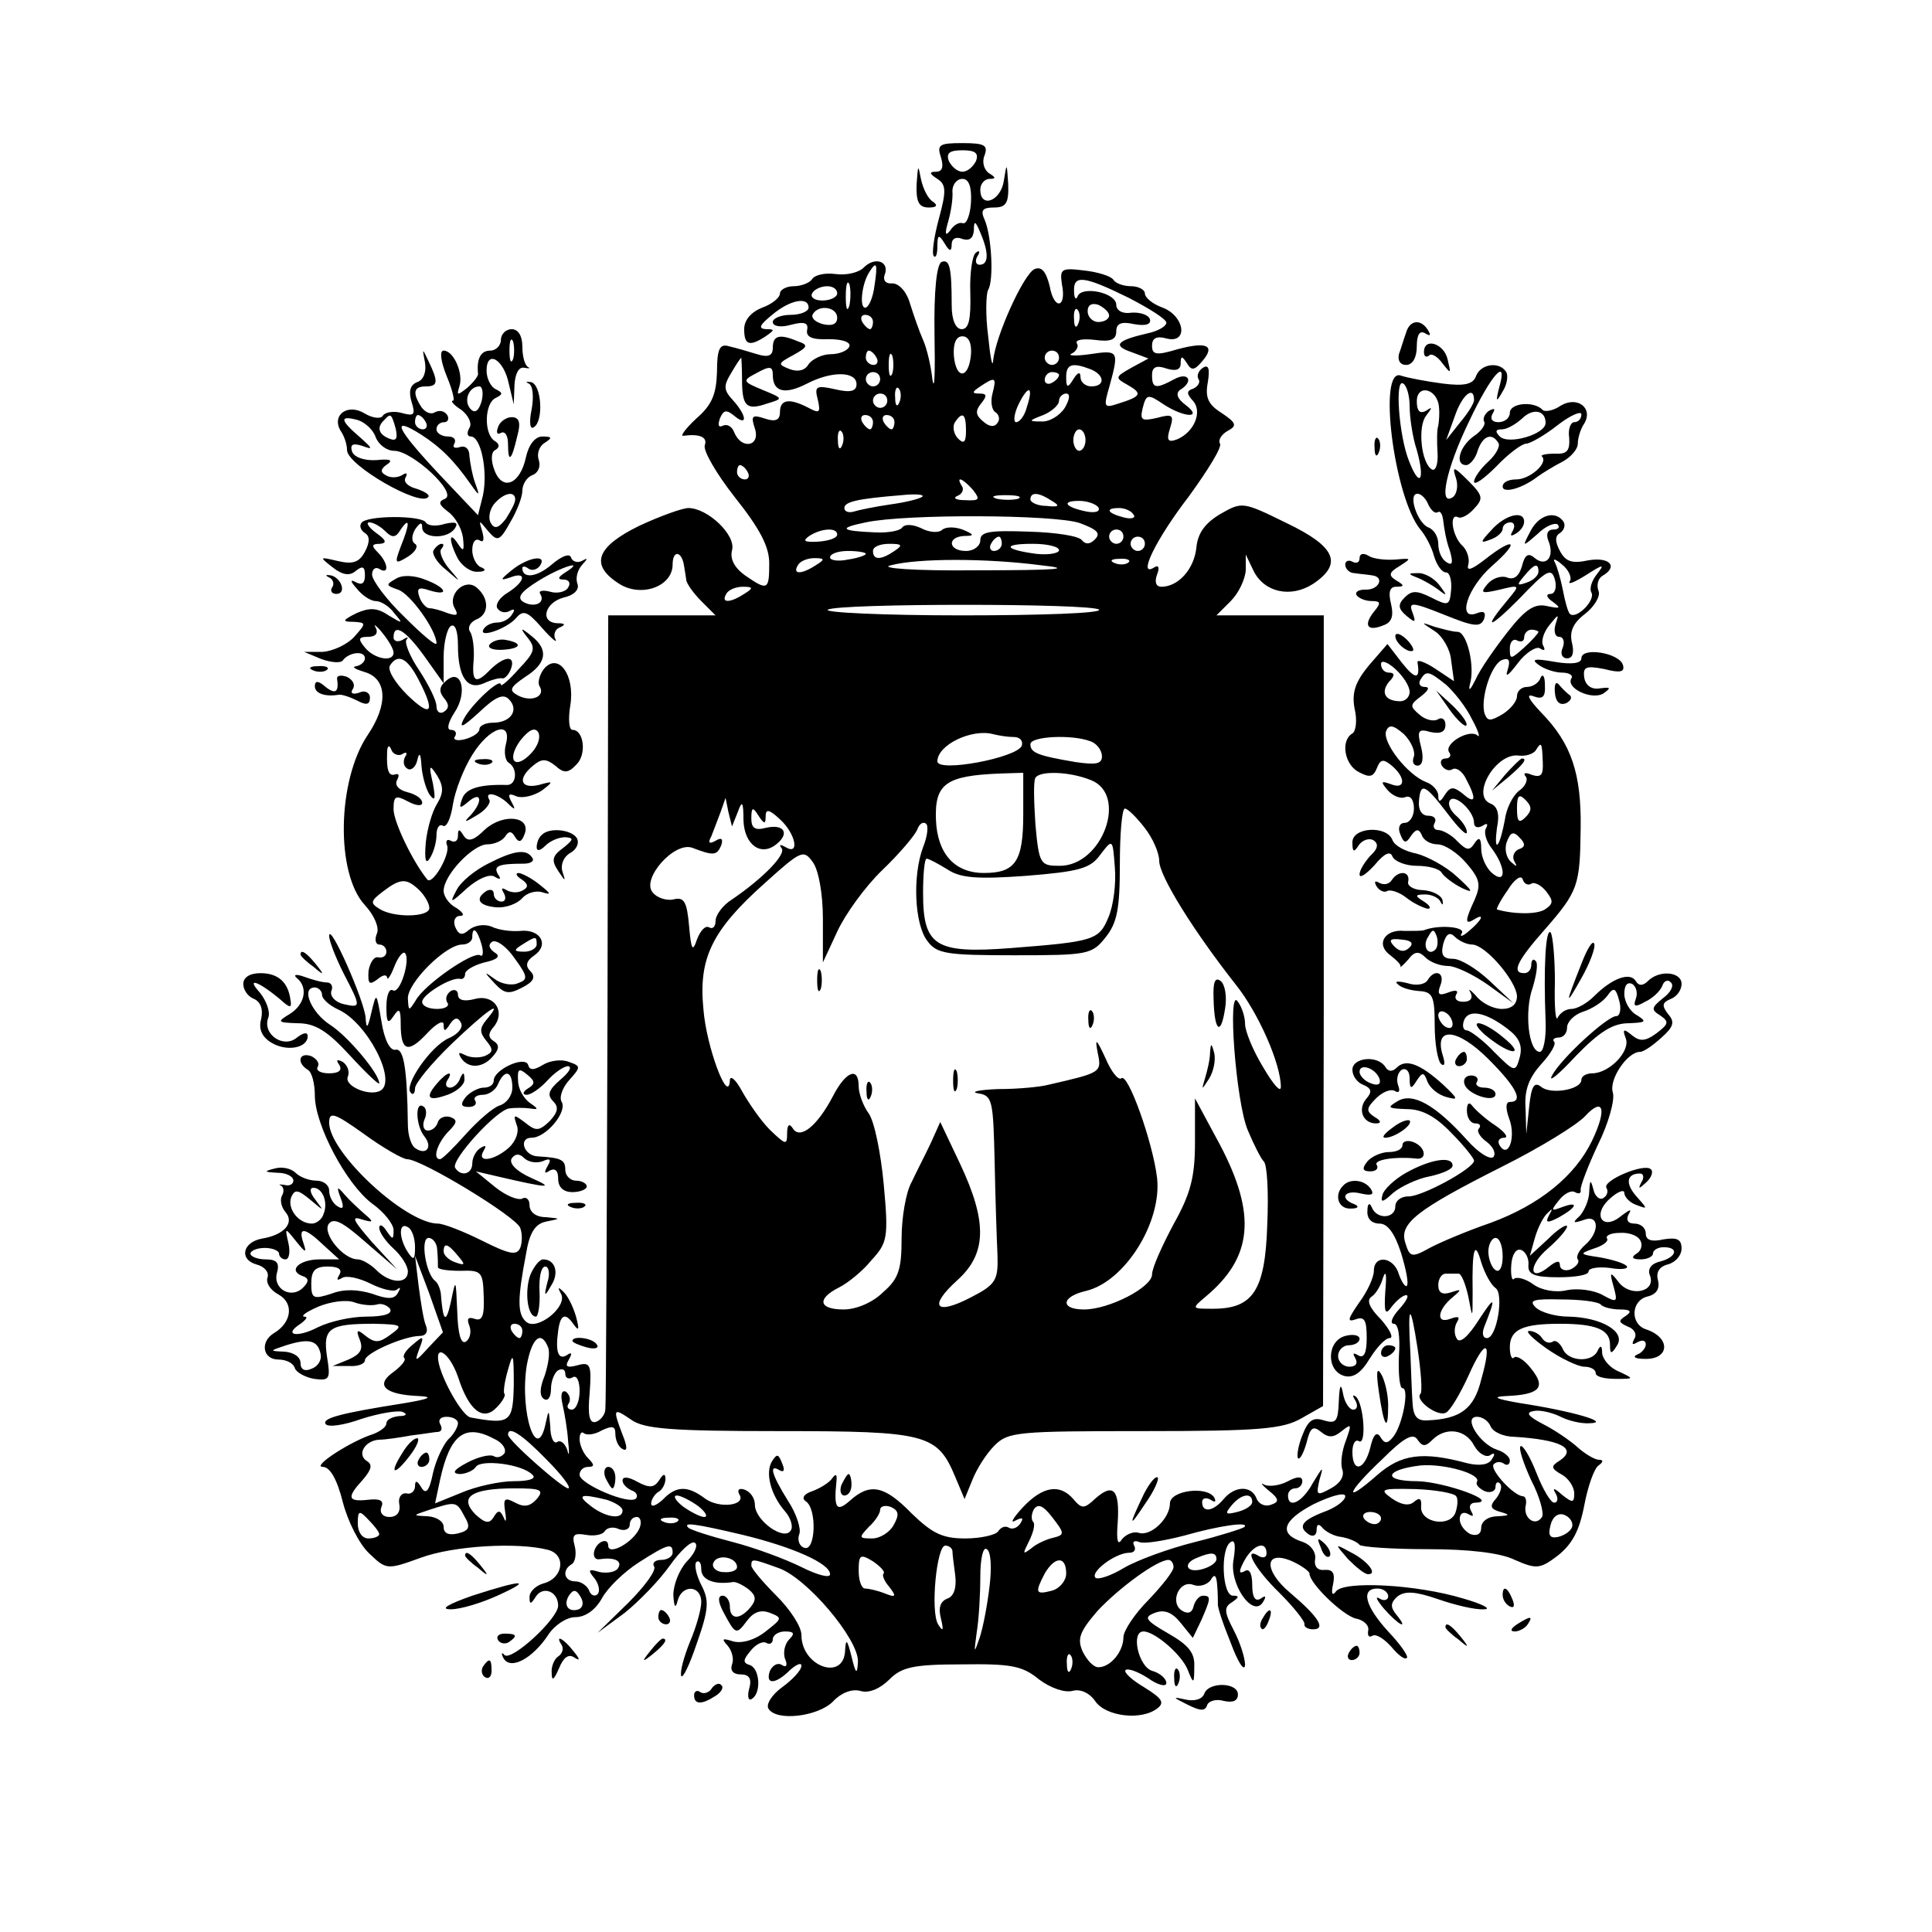 <?xml version="1.0" standalone="no"?>
<!DOCTYPE svg PUBLIC "-//W3C//DTD SVG 20010904//EN"
 "http://www.w3.org/TR/2001/REC-SVG-20010904/DTD/svg10.dtd">
<svg version="1.0" xmlns="http://www.w3.org/2000/svg"
 width="270pt" height="270pt" viewBox="0 0 270 270"
 preserveAspectRatio="xMidYMid meet">
<g transform="translate(0,270) scale(0.1,-0.1)"
fill="#000000" stroke="none">
<path d="M1315 2480 c4 -13 2 -20 -7 -20 -10 0 -9 -3 2 -10 12 -8 13 -16 2
-56 -7 -26 -10 -49 -7 -52 3 -3 5 3 5 14 0 16 2 17 10 4 7 -12 10 -12 10 -1 0
7 6 11 15 7 10 -3 15 1 16 12 0 14 2 14 9 -3 12 -28 12 -45 -1 -45 -5 0 -7 5
-3 12 4 6 3 9 -2 5 -5 -3 -9 -28 -8 -56 1 -37 -2 -51 -12 -51 -8 0 -14 12 -14
33 0 54 -3 65 -14 61 -7 -3 -11 -40 -10 -102 1 -53 0 -81 -3 -62 -2 19 -8 44
-13 55 -5 11 -13 34 -18 50 -5 18 -16 29 -25 29 -9 -1 -13 4 -11 11 8 19 -12
27 -28 12 -7 -8 -25 -12 -40 -10 -15 2 -29 -1 -33 -7 -3 -5 -15 -10 -26 -10
-10 0 -19 -5 -19 -10 0 -6 -11 -15 -25 -20 -15 -6 -25 -17 -25 -30 0 -22 7
-25 30 -10 13 9 13 10 0 10 -11 1 -8 6 9 20 25 21 51 26 51 10 0 -5 -11 -10
-25 -10 -14 0 -25 -5 -25 -10 0 -6 11 -8 25 -4 19 5 25 3 23 -7 -2 -10 7 -14
30 -13 19 0 31 -4 29 -10 -2 -6 -14 -11 -26 -11 -12 0 -26 -7 -31 -14 -5 -9
-15 -11 -26 -7 -18 7 -17 8 5 20 20 11 21 14 6 19 -26 11 -35 8 -35 -9 0 -11
-6 -14 -22 -9 -13 4 -30 9 -39 11 -13 4 -17 -3 -17 -36 -1 -31 -7 -46 -29 -65
-15 -14 -23 -25 -18 -24 23 3 34 -2 30 -13 -3 -7 16 -40 42 -73 35 -44 48 -69
48 -92 0 -38 -2 -39 -34 -17 -15 11 -21 23 -18 35 6 21 -34 59 -61 59 -8 0
-39 -11 -69 -25 -59 -29 -69 -54 -29 -80 31 -21 76 -5 76 26 0 21 13 19 16 -2
1 -5 2 -13 3 -19 0 -5 10 -19 21 -30 l20 -20 -75 0 -75 0 -1 -547 c-1 -302 -2
-554 -3 -562 0 -8 -7 -16 -13 -18 -9 -3 -12 8 -9 40 3 40 1 44 -17 39 -15 -4
-18 -2 -12 8 5 9 4 11 -3 6 -12 -7 -16 5 -12 34 3 23 10 26 21 10 8 -11 9 -9
4 10 -4 14 -12 30 -18 35 -7 7 -8 6 -3 -3 10 -18 -34 -53 -49 -39 -12 11 -12
31 0 94 5 31 13 43 29 46 20 4 20 4 -1 6 -14 0 -23 7 -23 17 0 8 -5 12 -10 9
-6 -3 -23 4 -38 16 l-27 22 30 -7 c73 -17 81 -17 47 -2 -20 9 -31 20 -27 27 5
7 11 7 17 1 6 -6 17 -8 26 -5 11 5 13 3 7 -7 -5 -9 -4 -11 3 -6 8 4 12 0 12
-11 0 -12 7 -19 20 -19 11 0 20 4 20 8 0 4 -7 8 -15 8 -8 0 -15 7 -15 15 0 14
-5 17 -39 19 -19 1 -27 26 -8 26 20 0 50 36 42 50 -4 6 1 20 10 30 17 19 17
20 0 26 -10 4 -26 2 -36 -4 -13 -8 -19 -8 -21 0 -5 13 -48 -7 -48 -22 0 -6 -6
-10 -14 -10 -7 0 -19 -6 -25 -13 -8 -10 -7 -14 4 -14 8 0 12 4 9 9 -3 4 2 8
11 8 8 0 18 7 21 15 9 21 20 19 20 -5 0 -11 -8 -22 -18 -25 -9 -3 -30 -21 -47
-40 -17 -19 -33 -35 -36 -35 -11 0 -4 22 11 38 13 13 14 17 3 21 -7 2 -15 -1
-17 -7 -2 -7 -8 -12 -14 -12 -6 0 -8 7 -5 15 4 8 3 17 -2 19 -11 7 -10 -27 2
-42 12 -15 3 -27 -12 -17 -6 3 -11 18 -11 33 -1 80 -6 107 -17 105 -8 -2 -16
14 -20 40 -7 41 -7 41 -14 12 -5 -22 -7 -24 -8 -8 -1 23 -51 136 -51 115 0 -7
9 -30 20 -52 25 -48 25 -49 -1 -43 -11 3 -18 11 -16 18 3 6 0 12 -6 12 -7 0
-21 4 -32 8 -11 4 -16 3 -10 -2 16 -13 11 -37 -10 -50 -18 -11 -18 -12 11 -13
24 0 41 -10 73 -45 22 -24 41 -42 41 -39 0 14 -45 67 -69 82 -26 17 -41 52
-21 52 5 0 10 -5 10 -10 0 -6 10 -15 23 -21 40 -18 82 -99 59 -113 -15 -9 -51
6 -46 19 3 7 0 16 -7 21 -8 4 -10 3 -5 -4 5 -8 -1 -12 -14 -12 -12 0 -19 4
-16 9 3 5 -1 11 -9 15 -17 6 -21 -9 -5 -19 6 -3 10 -20 10 -36 0 -41 44 -124
80 -151 17 -12 30 -29 30 -37 0 -14 -1 -14 -10 -1 -5 8 -10 10 -10 4 0 -6 9
-19 20 -29 11 -10 20 -24 20 -32 0 -18 -25 -17 -44 2 -8 8 -20 15 -26 15 -20
0 -49 35 -41 49 7 10 19 4 52 -25 l44 -38 -35 38 c-26 30 -30 37 -15 32 17 -5
18 -4 5 7 -8 7 -21 19 -28 27 -11 13 -12 12 -6 -4 5 -13 4 -17 -4 -12 -7 4
-12 14 -12 22 0 8 -8 14 -18 14 -10 0 -23 5 -29 11 -6 6 -19 9 -29 6 -16 -4
-15 -5 4 -6 12 0 22 -5 22 -11 0 -5 -6 -8 -12 -6 -7 1 -10 1 -5 -1 4 -3 4 -9
1 -14 -3 -6 -1 -16 5 -23 13 -15 -2 -32 -33 -37 -27 -5 -32 -29 -8 -36 12 -3
18 -11 16 -18 -3 -8 4 -18 15 -24 22 -12 19 -39 -6 -54 -20 -12 -16 -37 6 -37
11 0 21 -5 23 -12 2 -6 15 -13 27 -15 22 -3 23 0 18 31 -6 40 3 46 66 46 39
-1 41 -2 23 -15 -16 -12 -22 -12 -35 -2 -12 10 -14 9 -8 -6 5 -13 0 -20 -16
-27 l-22 -9 23 0 c12 -1 22 3 22 8 0 10 55 34 77 34 8 0 12 6 8 15 -3 7 -7 32
-10 55 l-5 42 20 -53 19 -54 -20 -21 c-19 -21 -20 -21 -13 -2 7 18 6 19 -9 6
-10 -8 -15 -16 -12 -19 3 -3 -5 -12 -16 -20 -25 -18 -11 -31 36 -33 21 -1 16
-4 -20 -10 -89 -14 -115 -21 -110 -29 3 -5 25 -2 50 7 25 8 50 12 57 10 8 -3
6 -6 -4 -6 -10 -1 -18 -5 -18 -10 0 -5 -8 -11 -18 -15 -32 -10 -87 -46 -71
-46 10 0 20 -17 28 -49 7 -27 23 -59 37 -72 24 -23 25 -23 72 -6 46 17 136 22
178 11 26 -7 21 -40 -7 -47 -10 -3 -19 -11 -19 -19 0 -11 2 -10 9 1 10 15 31
7 31 -13 0 -18 -65 -78 -75 -69 -4 5 -5 2 -1 -5 10 -16 40 0 62 33 9 14 26 25
38 25 14 0 28 10 37 26 8 15 31 37 51 50 42 27 48 28 48 14 0 -5 -7 -10 -16
-10 -8 0 -13 -4 -10 -9 4 -5 -13 -28 -36 -51 l-43 -42 38 28 c20 16 49 46 63
66 15 21 30 35 35 32 5 -3 0 -15 -11 -26 -11 -12 -19 -33 -19 -47 1 -17 3 -20
6 -8 6 23 33 22 33 -2 0 -10 -7 -35 -16 -56 -8 -20 -14 -41 -12 -47 2 -5 12
16 22 46 17 48 17 60 6 81 -7 14 -10 28 -7 32 4 3 7 -1 7 -10 0 -15 18 -22 44
-18 4 1 14 -4 22 -10 11 -9 11 -15 3 -25 -15 -18 -29 -18 -29 1 0 8 -5 15 -10
15 -7 0 -7 -8 1 -23 17 -32 18 -32 33 -12 9 12 19 16 32 11 18 -7 17 -8 -6
-26 -15 -12 -33 -17 -45 -14 -16 5 -17 4 -8 -6 6 -7 9 -19 6 -26 -3 -9 2 -14
12 -14 12 0 16 -6 12 -20 -3 -11 -1 -18 4 -14 13 8 11 42 -3 47 -10 3 -10 7 1
20 7 9 17 14 22 11 5 -3 9 0 9 5 0 6 8 11 17 11 13 0 14 -3 6 -11 -6 -6 -9
-18 -6 -27 4 -9 2 -13 -4 -9 -6 4 -13 0 -17 -8 -7 -20 8 -19 28 1 9 8 16 11
16 6 0 -6 -12 -19 -27 -30 -14 -10 -23 -24 -19 -30 11 -18 69 -11 90 10 11 12
26 18 38 15 12 -4 28 3 41 16 17 17 33 21 101 21 69 1 85 -2 108 -21 16 -12
36 -19 47 -16 11 3 24 -3 32 -15 15 -21 65 -27 87 -9 10 8 5 14 -19 29 -17 10
-29 21 -26 24 3 3 17 -2 31 -11 14 -10 26 -13 26 -7 0 6 -9 14 -20 17 -19 6
-30 55 -12 55 16 0 54 -33 62 -54 8 -20 9 -20 9 5 1 19 -8 30 -36 46 -33 19
-35 23 -19 29 13 5 24 1 36 -14 l17 -21 12 25 c13 30 14 34 2 34 -5 0 -11 -7
-13 -15 -2 -9 -8 -11 -16 -6 -18 11 -4 44 16 36 8 -3 19 0 24 7 5 9 8 7 9 -7
1 -11 1 -23 1 -26 -1 -4 7 -28 18 -55 10 -27 19 -41 20 -31 0 10 -7 32 -16 49
-13 25 -14 32 -2 39 10 7 10 9 1 9 -15 0 -18 66 -3 75 6 4 7 -5 4 -24 -7 -34
27 -83 41 -60 5 8 4 10 -3 5 -8 -5 -12 2 -12 19 0 16 -4 24 -11 19 -8 -4 -8 0
0 15 12 22 31 29 31 10 0 -5 -4 -7 -10 -4 -24 15 -7 -17 28 -51 20 -20 36 -40
35 -44 -1 -3 4 -7 12 -7 19 0 7 18 -32 51 -38 32 -36 61 3 44 13 -6 24 -14 24
-17 0 -14 47 -59 65 -63 11 -2 19 -10 17 -17 -1 -7 1 -10 6 -7 5 3 16 -4 26
-15 10 -12 19 -19 22 -16 3 2 -9 19 -26 37 -32 35 -39 60 -15 60 8 0 15 -5 15
-11 0 -5 -6 -7 -12 -3 -7 4 -4 -2 6 -14 21 -24 36 -31 17 -8 -8 10 -8 16 2 25
11 8 25 7 57 -4 23 -8 52 -15 64 -14 11 0 -1 7 -29 15 -66 20 -167 25 -178 10
-5 -7 -7 -3 -4 10 3 15 0 21 -12 20 -10 -1 -15 5 -13 16 1 9 -6 19 -17 23 -35
11 -29 30 15 53 25 12 44 17 44 11 0 -6 -13 -16 -30 -22 -31 -12 -37 -21 -20
-32 6 -3 10 0 10 7 0 8 3 9 8 3 4 -5 16 -12 27 -13 11 -2 22 -7 25 -11 3 -3
46 -6 95 -6 57 0 102 -5 122 -15 30 -13 35 -13 60 6 20 16 30 34 37 70 5 27
14 52 20 56 7 5 7 8 0 8 -5 0 -19 8 -30 18 -10 9 -32 24 -48 32 -21 11 -24 16
-13 18 9 2 25 -2 36 -7 11 -6 30 -11 43 -10 30 1 -25 17 -97 28 -35 6 -41 9
-20 10 47 2 56 12 35 38 -9 12 -20 19 -24 16 -3 -4 -6 3 -6 14 0 25 18 33 70
33 50 0 70 -8 70 -29 0 -14 2 -14 10 -1 12 19 -22 39 -68 40 -18 0 -39 6 -46
13 -10 10 -3 12 36 11 26 0 51 -3 55 -7 3 -4 16 -7 27 -7 15 0 17 -3 8 -9 -11
-7 -10 -9 3 -15 9 -3 13 -11 9 -17 -4 -8 -3 -9 4 -5 7 4 12 3 12 -3 0 -5 -6
-12 -12 -14 -7 -3 -3 -6 9 -6 36 -2 39 29 4 41 -23 7 -22 40 1 46 13 3 18 11
15 23 -3 11 2 19 14 22 11 3 19 13 19 22 0 13 -6 16 -25 13 -17 -4 -25 -1 -25
8 0 8 -7 14 -16 14 -9 0 -12 5 -8 13 5 8 2 7 -10 -2 -26 -22 -42 1 -16 24 11
10 20 13 20 8 0 -6 8 -14 17 -17 16 -6 16 -6 0 12 -16 18 -14 32 5 32 5 0 6
-6 2 -12 -5 -10 -4 -10 6 -1 8 7 11 16 7 19 -9 9 -68 -16 -62 -26 3 -5 1 -11
-4 -14 -5 -4 -12 2 -14 11 -4 15 -5 15 -6 -2 0 -12 -7 -27 -13 -34 -11 -10
-10 -11 5 -6 22 9 23 -17 2 -35 -8 -7 -13 -16 -10 -20 3 -4 -2 -10 -10 -14 -8
-3 -15 0 -15 6 0 7 -5 6 -15 -2 -28 -23 -30 1 -2 25 15 13 27 27 27 31 0 4
-12 -3 -26 -17 l-26 -24 7 25 c4 14 12 30 18 35 7 7 7 6 2 -3 -6 -11 -3 -12
14 -3 25 14 28 23 4 14 -16 -6 -16 -5 -4 10 7 9 17 14 22 11 5 -3 9 -2 8 3 -1
4 10 33 24 63 15 30 24 63 21 73 -6 18 20 57 38 57 5 0 18 9 30 20 17 15 19
22 9 33 -9 12 -8 16 4 21 8 3 15 12 15 21 0 17 -31 20 -47 4 -7 -7 -13 -7 -17
0 -8 13 -33 4 -58 -21 -10 -10 -24 -18 -32 -18 -8 0 -16 -6 -19 -12 -3 -7 -5
15 -4 50 0 34 -3 65 -6 69 -7 6 -10 -49 -7 -124 1 -24 -3 -43 -8 -43 -16 0
-22 57 -10 90 5 17 8 34 4 37 -3 4 -6 1 -6 -5 0 -7 -4 -12 -10 -12 -18 0 -10
17 28 60 48 55 50 62 51 143 1 76 -13 118 -55 161 -18 19 -22 27 -11 23 13 -5
17 -1 16 16 0 12 -3 16 -6 10 -2 -7 -11 -13 -19 -13 -8 0 -14 -6 -14 -13 0 -7
-9 -18 -20 -25 -17 -10 -21 -10 -25 0 -7 20 9 71 25 76 9 3 11 -1 7 -14 -4
-12 1 -8 14 9 11 15 26 24 31 21 6 -4 8 -3 5 3 -4 6 0 19 8 29 13 16 14 17 9
2 -3 -10 -1 -18 5 -18 6 0 8 -7 5 -15 -4 -8 -1 -15 6 -15 8 0 10 8 7 21 -4 16
1 28 18 41 13 10 22 25 19 32 -3 8 -1 17 5 21 23 13 11 27 -19 22 -23 -5 -32
-2 -40 13 -7 13 -7 21 0 25 6 4 8 11 5 16 -11 16 -34 10 -46 -13 -12 -23 -12
-23 10 -4 11 11 24 16 28 13 3 -4 1 -7 -6 -7 -8 0 -11 -6 -7 -16 9 -22 -3 -37
-19 -24 -9 8 -14 5 -18 -11 -4 -14 -11 -20 -21 -16 -8 3 -20 -1 -27 -9 -11
-13 -9 -14 17 -8 28 7 28 6 13 -12 -37 -44 -30 -45 13 -2 40 42 46 45 51 28 3
-11 0 -20 -6 -20 -7 0 -6 -5 3 -11 12 -9 11 -10 -8 -6 -17 4 -30 -4 -55 -36
-18 -23 -39 -53 -45 -67 -7 -14 -10 -17 -8 -7 8 25 -4 74 -17 74 -7 0 -21 4
-32 7 -20 7 -20 7 0 -6 11 -7 22 -26 23 -41 l4 -29 -27 18 c-14 9 -25 13 -24
8 4 -24 -3 -24 -22 0 l-20 26 -26 -30 c-19 -23 -24 -38 -20 -60 4 -16 2 -32
-3 -35 -17 -10 -11 -44 9 -54 15 -8 20 -7 25 5 5 13 9 14 21 4 20 -17 19 -34
-1 -26 -14 5 -15 4 -5 -8 7 -8 18 -13 25 -10 7 3 12 -4 12 -16 0 -11 -6 -20
-13 -20 -7 0 -10 -7 -6 -16 5 -13 8 -13 15 -2 7 10 11 10 15 1 2 -7 12 -13 22
-13 10 0 28 -12 40 -26 19 -22 21 -30 12 -51 -14 -30 -14 -36 -1 -28 16 10 11
-1 -7 -16 -9 -8 -14 -9 -10 -3 5 9 -33 12 -53 4 -3 -1 -15 -1 -27 -1 -28 3
-41 -19 -20 -34 9 -7 16 -14 14 -16 -1 -2 4 2 11 10 9 12 15 12 24 3 7 -7 21
-12 32 -12 10 0 35 -12 55 -26 l36 -26 -33 31 c-18 17 -41 31 -51 31 -14 0
-18 5 -14 21 4 14 9 17 16 10 6 -6 17 -11 24 -11 19 0 62 -51 63 -72 0 -12 -8
-18 -21 -18 -12 0 -28 8 -36 18 -8 9 -12 11 -8 5 4 -8 0 -13 -10 -13 -9 0 -13
4 -10 10 4 6 -1 7 -11 3 -13 -5 -16 -3 -11 10 7 18 -8 24 -18 7 -4 -6 -16 -8
-28 -4 -12 3 -19 3 -14 -1 4 -5 17 -9 30 -10 19 -1 22 -7 22 -47 0 -26 4 -50
9 -55 5 -4 6 1 2 13 -12 40 21 37 64 -6 39 -39 50 -60 30 -60 -6 0 -6 -9 -1
-23 10 -26 -1 -57 -13 -38 -4 6 -1 11 6 11 7 0 1 8 -12 17 -14 9 -28 22 -32
27 -5 7 -8 4 -8 -6 0 -10 5 -18 12 -18 6 0 8 -3 5 -7 -4 -3 1 -12 11 -19 9 -7
13 -16 9 -21 -5 -4 -21 6 -37 24 -44 49 -76 67 -97 54 -15 -9 -14 -10 13 -11
21 0 40 -10 62 -33 18 -18 32 -36 32 -39 0 -11 -74 -51 -92 -50 -10 0 -18 -6
-18 -14 0 -17 -26 -19 -33 -1 -3 7 -6 5 -6 -5 -1 -11 6 -18 17 -18 11 0 21
-13 30 -41 7 -23 11 -43 8 -46 -2 -2 -7 5 -11 16 -7 25 -35 28 -35 5 0 -9 -9
-29 -21 -45 -15 -22 -17 -27 -5 -23 13 5 16 -1 16 -26 0 -21 -4 -29 -12 -24
-7 4 -8 3 -4 -4 4 -7 1 -12 -8 -12 -9 0 -16 7 -16 15 0 8 7 15 15 15 8 0 15 4
15 9 0 5 -9 7 -20 4 -26 -7 -27 -49 -1 -56 12 -3 23 4 35 24 10 16 22 29 28
29 6 0 1 11 -12 26 -16 16 -21 27 -13 32 6 4 13 16 16 27 4 11 5 3 3 -19 -2
-31 0 -35 9 -22 7 9 16 16 20 16 5 0 0 -9 -10 -20 -10 -11 -13 -20 -7 -20 6 0
9 -17 7 -45 -1 -25 1 -45 5 -45 10 0 0 -52 -13 -68 -8 -10 -12 -10 -18 0 -5 8
-10 3 -14 -15 -8 -32 -25 -36 -25 -6 0 11 4 18 9 15 11 -7 7 52 -4 62 -5 4 -5
1 -1 -5 4 -7 3 -13 -3 -13 -5 0 -12 10 -14 22 -3 16 -5 13 -6 -10 -1 -29 -4
-32 -21 -27 -15 5 -22 0 -30 -21 -6 -15 -8 -29 -6 -32 3 -2 8 8 12 22 5 21 9
24 20 15 11 -9 18 -8 29 1 14 11 14 10 6 -13 -6 -15 -8 -33 -5 -41 3 -9 -3
-19 -16 -26 -20 -11 -21 -10 -16 12 6 20 5 19 -9 -4 -15 -28 -35 -37 -35 -18
0 6 5 10 10 10 6 0 10 5 10 10 0 7 -7 7 -20 0 -11 -6 -26 -8 -33 -5 -6 4 -4 0
6 -8 15 -12 15 -16 3 -20 -8 -3 -17 1 -20 9 -7 18 -30 18 -46 -1 -14 -17 -30
-20 -30 -4 0 5 5 7 12 3 6 -4 8 -3 5 3 -10 17 -62 10 -62 -8 0 -21 -27 -47
-44 -41 -7 2 -17 -2 -23 -9 -6 -10 -8 -2 -6 23 3 46 -6 56 -31 34 -16 -15 -19
-15 -31 -1 -19 22 -43 18 -71 -12 -13 -14 -18 -23 -10 -18 10 5 12 4 7 -4 -4
-6 -11 -9 -16 -6 -5 3 -11 1 -15 -5 -3 -5 -24 -10 -46 -10 -32 0 -46 7 -75 35
-38 39 -58 43 -86 18 -19 -17 -23 -11 -19 27 1 10 -1 11 -6 4 -4 -6 -17 -14
-28 -18 -12 -4 -15 -10 -9 -14 16 -10 14 -71 -2 -65 -7 2 -10 11 -7 19 3 7 -4
29 -16 47 -23 37 -27 52 -11 42 6 -3 7 1 3 10 -5 13 -7 14 -14 3 -10 -16 -2
-47 18 -70 8 -9 12 -22 8 -27 -9 -15 -50 14 -50 36 0 9 -6 18 -14 21 -8 3 -11
0 -8 -6 11 -16 -28 -21 -48 -6 -24 18 -40 18 -59 -2 -9 -8 -16 -11 -16 -5 0 5
5 13 10 16 6 3 10 12 10 18 0 8 -3 8 -9 -2 -7 -10 -13 -11 -30 -2 -12 7 -21 8
-21 2 0 -5 6 -11 13 -14 6 -2 9 -7 6 -11 -9 -10 -79 20 -79 33 0 6 5 11 12 11
9 0 9 3 0 12 -7 7 -12 19 -12 27 0 8 3 11 6 8 4 -3 15 -2 25 4 15 7 19 6 19
-5 0 -8 4 -18 10 -21 7 -4 7 3 0 20 -14 37 -13 38 12 21 18 -13 56 -16 208
-16 205 0 220 -4 245 -64 l13 -31 11 27 c6 15 19 36 31 48 19 19 32 20 209 20
162 0 194 3 220 18 l30 17 1 553 0 552 -75 0 -75 0 20 20 c11 11 20 30 21 43
l0 22 11 -23 c15 -30 52 -38 83 -18 42 28 32 52 -37 85 -61 30 -62 30 -92 13
-22 -13 -32 -27 -34 -47 -3 -30 -25 -55 -49 -55 -7 0 -10 6 -6 17 4 10 2 14
-4 10 -24 -15 2 39 49 100 26 36 46 68 43 73 -3 5 2 13 11 18 13 7 12 11 -9
25 -19 12 -23 22 -19 43 3 19 1 25 -7 20 -6 -4 -9 -11 -6 -16 3 -4 -1 -10 -7
-13 -10 -3 -10 -7 -1 -17 14 -15 2 -44 -22 -54 -13 -5 -15 -1 -10 15 6 19 4
21 -18 15 -22 -5 -24 -3 -20 14 5 19 7 20 29 5 29 -19 56 -20 31 -1 -12 9 -14
16 -8 21 20 12 12 26 -8 15 -26 -14 -31 -13 -31 6 0 11 6 14 20 9 13 -4 20 -2
20 7 0 11 2 11 9 0 6 -10 10 -10 21 3 19 22 7 28 -34 17 -30 -9 -36 -8 -36 5
0 10 6 14 20 10 31 -8 26 31 -5 43 -14 5 -25 14 -25 20 0 5 -9 10 -19 10 -11
0 -22 4 -25 9 -3 5 -22 11 -41 13 -32 4 -34 2 -31 -19 7 -34 -11 -37 -17 -3
-5 20 -11 28 -21 24 -15 -6 -55 -94 -58 -128 -1 -11 -4 4 -7 34 -4 30 -3 60 0
65 8 13 5 75 -5 98 -6 13 -3 17 13 17 17 0 21 6 20 33 -2 30 -2 30 -6 5 -4
-29 -33 -40 -33 -13 0 8 6 15 13 15 9 0 9 2 -1 8 -7 5 -10 16 -6 25 5 14 0 17
-31 17 -32 0 -36 -2 -30 -20z m49 -5 c-4 -8 -12 -15 -19 -15 -7 0 -15 7 -19
15 -4 11 1 15 19 15 18 0 23 -4 19 -15z m-7 -57 c-1 -18 -6 -31 -11 -30 -5 2
-13 -2 -18 -10 -7 -9 -8 -5 -3 12 4 14 7 33 6 43 0 9 6 17 14 17 9 0 13 -11
12 -32z m-135 -118 c-2 -16 -8 -30 -13 -30 -8 0 -5 33 6 50 10 16 12 12 7 -20z
m-35 -27 c-3 -10 -5 -4 -5 12 0 17 2 24 5 18 2 -7 2 -21 0 -30z m390 11 c29
-15 53 -30 53 -35 0 -5 -12 -12 -27 -15 -43 -10 -48 -17 -22 -26 l24 -9 -24
-13 c-23 -13 -23 -14 -5 -24 21 -12 19 -16 -13 -26 -21 -7 -21 -5 -12 26 13
48 12 49 -28 43 -21 -3 -32 -2 -25 1 6 3 10 10 7 14 -3 5 8 7 25 5 22 -3 30 0
30 12 0 11 7 14 25 10 17 -3 24 0 22 7 -2 6 -14 10 -26 9 -12 -2 -21 3 -21 11
0 17 -48 27 -54 12 -2 -6 -5 -3 -5 7 -1 23 13 22 76 -9z m-407 6 c0 -5 -9 -10
-21 -10 -11 0 -17 5 -14 10 3 6 13 10 21 10 8 0 14 -4 14 -10z m380 -31 c0 -5
-7 -9 -15 -9 -8 0 -15 7 -15 15 0 9 6 12 15 9 8 -4 15 -10 15 -15z m-380 -3
c0 -9 -7 -12 -20 -9 -11 3 -17 9 -14 14 8 14 34 10 34 -5z m337 -8 c-3 -8 -6
-5 -6 6 -1 11 2 17 5 13 3 -3 4 -12 1 -19z m-287 2 c0 -5 -2 -10 -4 -10 -3 0
-8 5 -11 10 -3 6 -1 10 4 10 6 0 11 -4 11 -10z m137 -45 c-3 -35 -21 -36 -24
-2 -1 17 3 27 12 27 9 0 13 -10 12 -25z m-132 -5 c3 -5 1 -10 -4 -10 -6 0 -11
5 -11 10 0 6 2 10 4 10 3 0 8 -4 11 -10z m22 -22 c-3 -7 -5 -2 -5 12 0 14 2
19 5 13 2 -7 2 -19 0 -25z m233 22 c0 -5 -4 -10 -10 -10 -5 0 -10 5 -10 10 0
6 5 10 10 10 6 0 10 -4 10 -10z m-443 -30 c0 -38 6 -44 35 -34 23 7 23 7 -6
19 -29 12 -29 13 -8 24 18 10 22 9 22 -3 0 -24 17 -28 48 -12 35 18 69 17 69
-1 0 -10 -9 -12 -30 -7 -27 6 -29 4 -24 -15 4 -18 2 -19 -13 -11 -27 14 -40
12 -40 -6 0 -11 -6 -14 -21 -9 -18 6 -20 4 -14 -14 8 -25 -19 -30 -29 -5 -3 8
-10 12 -16 9 -6 -3 -7 1 -4 10 5 12 9 13 20 4 19 -16 18 0 -2 22 -13 14 -13
20 -2 38 7 12 13 21 14 21 0 0 1 -13 1 -30z m487 14 c20 -8 21 -24 1 -24 -8 0
-15 6 -15 13 0 8 -4 7 -10 -3 -8 -13 -10 -12 -10 3 0 18 8 21 34 11z m-294
-14 c0 -5 -4 -10 -10 -10 -5 0 -10 5 -10 10 0 6 5 10 10 10 6 0 10 -4 10 -10z
m250 6 c0 -3 -4 -8 -10 -11 -5 -3 -10 -1 -10 4 0 6 5 11 10 11 6 0 10 -2 10
-4z m-93 -26 c-3 -11 -1 -23 4 -26 5 -3 7 -10 3 -15 -4 -6 -11 -6 -20 2 -11 9
-11 15 -3 25 9 11 8 14 -2 14 -11 0 -11 2 1 10 21 14 23 13 17 -10z m-130 -12
c-3 -8 -6 -5 -6 6 -1 11 2 17 5 13 3 -3 4 -12 1 -19z m178 -7 c-3 -12 -10 -21
-15 -21 -4 0 -3 11 3 24 14 29 22 27 12 -3z m-195 9 c0 -5 -4 -10 -10 -10 -5
0 -10 5 -10 10 0 6 5 10 10 10 6 0 10 -4 10 -10z m248 -10 c-7 -11 -22 -20
-33 -19 -18 0 -18 1 3 9 12 5 22 14 22 20 0 5 5 10 10 10 6 0 5 -8 -2 -20z
m-268 -20 c0 -5 -2 -10 -4 -10 -3 0 -8 5 -11 10 -3 6 -1 10 4 10 6 0 11 -4 11
-10z m30 0 c0 -5 -2 -10 -4 -10 -3 0 -8 5 -11 10 -3 6 -1 10 4 10 6 0 11 -4
11 -10z m100 -12 c0 -16 -3 -19 -11 -11 -6 6 -8 16 -5 22 11 17 16 13 16 -11z
m-173 -20 c-3 -8 -6 -5 -6 6 -1 11 2 17 5 13 3 -3 4 -12 1 -19z m340 7 c0 -8
-4 -15 -9 -15 -4 0 -8 7 -8 15 0 8 4 15 8 15 5 0 9 -7 9 -15z m-472 -45 c3 -5
1 -10 -4 -10 -6 0 -11 5 -11 10 0 6 2 10 4 10 3 0 8 -4 11 -10z m315 -25 c10
-13 9 -15 -11 -14 -13 0 -18 3 -11 6 6 2 10 9 6 14 -9 15 2 10 16 -6z m-71 -9
c-3 -3 -23 -8 -45 -11 -21 -3 -45 -8 -51 -10 -7 -2 -13 0 -13 5 0 9 19 13 80
18 19 2 32 1 29 -2z m134 -3 c-7 -2 -21 -2 -30 0 -10 3 -4 5 12 5 17 0 24 -2
18 -5z m47 -3 c12 -7 10 -9 -8 -7 -12 0 -22 5 -22 9 0 11 12 10 30 -2z m65 -9
c3 -6 -4 -8 -16 -6 -30 6 -37 15 -11 15 11 0 23 -4 27 -9z m49 -10 c4 -5 -3
-7 -14 -4 -23 6 -26 13 -6 13 8 0 17 -4 20 -9z m-75 -12 c24 -9 30 -14 21 -23
-7 -7 -13 -7 -18 -1 -4 6 -37 11 -74 12 -55 2 -68 0 -68 -12 0 -8 -9 -15 -20
-15 -25 0 -27 20 -2 21 14 0 14 2 -3 9 -11 4 -24 4 -29 -1 -5 -4 -18 -3 -29 3
-11 5 -22 6 -26 1 -3 -5 -21 -8 -38 -7 -49 2 -52 6 -13 14 56 12 264 11 299
-1z m-339 -16 c0 -5 -12 -9 -27 -10 -19 -1 -22 1 -12 8 17 11 39 12 39 2z
m400 -3 c0 -5 -4 -10 -10 -10 -5 0 -10 5 -10 10 0 6 5 10 10 10 6 0 10 -4 10
-10z m-170 -10 c0 -5 -5 -10 -11 -10 -5 0 -7 5 -4 10 3 6 8 10 11 10 2 0 4 -4
4 -10z m200 0 c0 -5 -4 -10 -10 -10 -5 0 -10 5 -10 10 0 6 5 10 10 10 6 0 10
-4 10 -10z m-350 -10 c-19 -13 -30 -13 -30 0 0 6 10 10 23 10 18 0 19 -2 7
-10z m230 1 c0 -4 -14 -7 -32 -5 -45 6 -48 14 -5 14 21 0 37 -4 37 -9z m-270
-5 c0 -2 -11 -6 -25 -8 -14 -3 -25 -1 -25 3 0 5 11 9 25 9 14 0 25 -2 25 -4z
m-70 -16 c-20 -13 -33 -13 -25 0 3 6 14 10 23 10 15 0 15 -2 2 -10z m315 0
c46 -5 24 -7 -90 -7 -88 -1 -138 3 -120 7 38 10 133 10 210 0z m122 4 c-3 -3
-12 -4 -19 -1 -8 3 -5 6 6 6 11 1 17 -2 13 -5z m617 -26 c-4 -6 6 -2 22 8 25
16 27 16 16 2 -8 -10 -11 -21 -8 -26 6 -11 -21 -38 -30 -30 -3 3 -7 18 -10 34
-3 15 -8 32 -11 38 -4 6 1 5 10 -3 9 -7 14 -18 11 -23z m-44 13 c0 -5 -7 -12
-16 -15 -14 -5 -15 -4 -4 9 14 17 20 19 20 6z m-1110 -31 c-20 -13 -33 -13
-25 0 3 6 14 10 23 10 15 0 15 -2 2 -10z m496 -22 c4 -5 -82 -8 -192 -8 -109
0 -194 4 -187 8 15 9 369 9 379 0z m614 -31 c0 -2 -9 -12 -20 -22 -19 -17 -20
-17 -20 -1 0 9 5 14 10 11 6 -3 10 -1 10 4 0 6 5 11 10 11 6 0 10 -2 10 -3z
m-180 -84 c0 -7 -6 -13 -13 -13 -21 0 -28 12 -16 27 9 9 8 13 0 13 -6 0 -11 5
-11 12 0 6 9 3 20 -7 11 -10 20 -24 20 -32z m51 10 c11 -10 28 -31 36 -48 9
-16 12 -27 8 -23 -11 10 -47 -11 -40 -23 4 -5 1 -9 -5 -9 -6 0 -8 -5 -5 -10 4
-6 10 -8 15 -5 5 3 14 -3 19 -14 15 -28 13 -36 -5 -20 -13 10 -17 10 -25 -2
-6 -10 -9 -11 -9 -1 0 7 -8 16 -17 19 -26 10 -61 55 -56 71 4 10 10 9 25 -4
10 -10 16 -24 14 -31 -3 -7 -1 -13 5 -13 7 0 9 10 5 26 -6 23 -4 26 13 21 14
-3 21 0 21 10 0 8 -5 11 -10 8 -6 -4 -18 -1 -26 6 -14 12 -14 14 2 26 10 8 13
13 5 13 -7 0 -9 5 -6 10 8 13 11 13 36 -7z m-604 -73 c8 0 13 -5 11 -12 -6
-17 -118 -38 -118 -22 0 23 48 46 78 38 8 -2 20 -4 29 -4z m107 -6 c9 -3 16
-13 16 -21 0 -11 -9 -12 -37 -8 -53 9 -63 13 -63 25 0 11 58 14 84 4z m632
-28 c1 -19 -2 -23 -15 -19 -9 4 -13 3 -9 -2 4 -4 0 -14 -9 -20 -9 -7 -18 -25
-20 -41 -3 -16 -7 -31 -10 -34 -3 -3 -3 8 -1 23 4 19 1 30 -9 34 -28 11 8 72
40 67 9 -1 19 2 23 7 8 13 9 12 10 -15z m-726 -74 c0 -66 -11 -82 -55 -82 -41
0 -65 27 -67 74 -2 51 14 62 90 65 l32 1 0 -58z m94 48 c53 -20 17 -120 -43
-120 -27 0 -29 2 -34 58 -2 31 -3 60 0 65 6 10 47 9 77 -3z m499 -47 c15 -20
27 -32 27 -26 0 6 -7 16 -15 23 -8 7 -12 16 -9 21 6 11 34 -14 34 -31 0 -6 5
-8 12 -4 6 4 8 3 5 -3 -4 -6 0 -19 8 -29 20 -27 20 -51 0 -34 -8 7 -15 22 -15
34 0 15 -3 17 -9 8 -7 -11 -11 -11 -24 2 -8 9 -21 16 -27 16 -6 0 -8 5 -5 10
3 6 -1 10 -9 10 -9 0 -14 8 -13 20 2 27 8 25 40 -17z m109 -5 c-9 -9 -12 -7
-12 12 0 19 3 21 12 12 9 -9 9 -15 0 -24z m-1101 7 c6 17 8 15 8 -11 1 -35 25
-52 47 -33 18 15 9 28 -16 22 -15 -4 -20 0 -20 13 0 16 2 17 10 4 8 -12 10
-12 10 -1 0 11 5 10 20 -4 22 -20 28 -51 8 -39 -7 4 -10 4 -6 -1 8 -8 -25 -42
-69 -72 -13 -8 -23 -22 -23 -30 0 -8 -4 -12 -9 -9 -5 3 -12 -4 -17 -17 -6 -18
-8 -15 -11 19 -3 34 -7 41 -22 37 -9 -2 -23 2 -29 10 -16 19 31 72 56 62 29
-11 34 -11 40 4 3 9 0 11 -8 6 -9 -5 -11 -3 -6 6 3 8 9 23 13 34 l7 20 4 -20
5 -20 8 20z m568 -21 c12 -15 21 -36 21 -47 0 -21 48 -98 107 -173 32 -40 63
-111 63 -143 0 -9 -11 4 -25 28 -14 23 -25 50 -25 60 0 9 -4 23 -10 31 -15 24
-3 -141 14 -180 8 -19 18 -39 22 -43 5 -4 7 -44 5 -89 -3 -92 -20 -117 -76
-117 -30 0 -30 0 -10 17 66 55 71 115 20 212 l-35 65 0 -61 c0 -49 -6 -72 -30
-115 -16 -30 -30 -61 -30 -70 0 -18 -60 -49 -95 -49 -34 0 -32 18 3 26 54 13
106 96 99 158 -6 50 -41 148 -50 139 -4 -3 -14 9 -22 28 -13 28 -15 29 -11 8
6 -28 5 -28 -69 -45 -11 -3 -42 -6 -70 -6 -27 -1 -40 -4 -28 -6 20 -3 21 -10
23 -95 1 -51 3 -110 4 -131 1 -35 -2 -41 -37 -59 -50 -26 -60 -13 -19 24 41
37 42 81 4 162 l-28 59 -13 -29 c-7 -15 -20 -40 -27 -55 -8 -14 -14 -50 -14
-78 0 -44 -4 -57 -26 -76 -14 -14 -37 -24 -55 -24 -35 0 -38 15 -6 31 12 6 33
23 45 38 22 24 24 31 17 106 -4 43 -13 88 -21 99 -8 11 -14 28 -14 38 0 28
-18 21 -36 -14 -22 -42 -46 -61 -56 -45 -5 8 -8 5 -8 -7 0 -17 -2 -16 -24 5
-13 13 -30 38 -39 54 -9 17 -17 23 -17 15 -2 -35 -33 47 -37 100 -7 71 12 110
86 176 51 46 54 47 67 29 8 -11 14 -44 14 -79 l0 -61 20 43 c11 24 39 63 63
86 24 23 46 49 49 57 3 8 8 11 12 8 4 -3 2 -18 -4 -33 -15 -40 -12 -108 6
-131 13 -18 27 -20 122 -20 102 0 108 1 127 25 16 20 20 39 20 102 0 43 3 78
7 78 4 0 16 -12 27 -26z m523 -31 c-6 -3 -9 -10 -6 -16 5 -9 4 -9 -5 -1 -6 6
-9 18 -5 28 5 13 9 15 18 5 8 -8 8 -13 -2 -16z m-573 -95 c-13 -32 -21 -34
-137 -43 -105 -8 -122 3 -122 77 0 26 2 48 5 48 3 0 16 -7 29 -15 18 -12 41
-14 110 -9 74 6 90 10 104 30 17 22 17 22 20 -18 2 -23 -2 -54 -9 -70z m591
47 c4 3 14 -2 21 -11 10 -13 10 -17 -2 -25 -11 -7 -43 -7 -67 0 -1 1 5 13 15
27 9 15 19 22 21 15 2 -6 7 -9 12 -6z m-134 -92 c-10 -10 -19 5 -10 18 6 11 8
11 12 0 2 -7 1 -15 -2 -18z m-36 3 c-7 -7 -14 -6 -21 1 -9 9 -7 12 9 10 14 -1
18 -5 12 -11z m316 -72 c-4 -11 -1 -12 13 -4 11 5 21 15 24 22 2 7 8 10 12 5
5 -4 0 -14 -11 -22 -16 -13 -17 -16 -4 -24 13 -9 12 -12 -5 -25 -15 -11 -23
-12 -34 -3 -12 10 -14 9 -9 -4 7 -18 -23 -49 -47 -49 -8 0 -15 -4 -15 -9 0
-14 -43 -21 -56 -10 -10 8 -14 1 -17 -28 l-4 -38 -1 36 c-2 26 5 43 22 62 13
14 21 28 18 31 -3 3 0 6 6 6 7 0 12 6 12 14 0 8 10 18 22 22 13 4 28 14 34 22
9 13 12 12 17 -7 3 -11 1 -21 -4 -21 -13 0 -78 -60 -90 -83 -6 -11 9 1 33 27
33 34 52 46 74 46 24 1 26 2 12 11 -10 5 -18 19 -18 30 0 12 4 17 11 14 6 -4
8 -13 5 -21z m-256 -35 c0 -6 -4 -7 -10 -4 -5 3 -10 11 -10 16 0 6 5 7 10 4 6
-3 10 -11 10 -16z m77 -7 c16 -12 21 -23 17 -39 -6 -22 -7 -22 -36 7 -16 17
-34 30 -38 30 -5 0 -7 6 -4 14 6 16 30 12 61 -12z m-1369 -83 c-8 -5 -8 -9 -2
-9 6 0 19 9 29 20 10 11 23 20 29 20 6 -1 1 -9 -11 -19 -16 -14 -19 -21 -10
-30 8 -8 7 -15 -5 -28 -15 -14 -19 -14 -34 -2 -16 12 -17 12 -12 -3 4 -9 -1
-23 -11 -32 -20 -18 -46 -22 -35 -4 4 7 3 8 -4 4 -7 -4 -12 -14 -12 -22 0 -15
-16 -19 -24 -6 -6 11 59 82 76 83 7 1 20 1 28 0 13 -2 13 -1 0 8 -8 6 -16 19
-16 31 -1 16 1 18 13 8 11 -9 11 -13 1 -19z m1487 -73 c-24 -50 -74 -90 -142
-115 -32 -11 -70 -27 -85 -35 -25 -14 -28 -13 -34 7 -9 27 15 46 136 107 52
26 104 58 115 70 26 28 31 10 10 -34z m-1656 -26 c20 0 152 -80 158 -96 3 -8
3 -20 0 -28 -5 -11 -15 -9 -53 10 -26 13 -54 24 -62 24 -45 0 -152 99 -152
141 0 16 7 14 49 -16 26 -19 54 -35 60 -35z m-128 -57 c-8 10 -9 17 -3 17 13
0 21 -21 14 -37 -2 -7 -10 -13 -16 -13 -19 0 -35 21 -29 37 5 11 9 11 27 -4
19 -16 19 -16 7 0z m139 -66 c0 -18 -2 -19 -10 -7 -13 20 -13 43 0 35 6 -3 10
-16 10 -28z m-156 6 c-8 23 2 22 28 -3 l22 -20 -27 0 c-28 0 -45 -15 -25 -23
10 -3 10 -8 2 -16 -16 -17 -43 -3 -37 20 4 14 0 19 -16 19 -11 0 -21 4 -21 8
0 4 9 8 20 8 11 0 20 -4 20 -8 0 -4 4 -8 9 -8 5 0 7 10 4 23 -5 22 -5 22 11 2
13 -16 15 -17 10 -2z m1868 4 c4 -6 2 -15 -5 -19 -8 -5 -6 -8 6 -8 9 0 17 4
17 8 0 5 7 9 15 9 22 0 18 -14 -5 -20 -13 -3 -18 -11 -14 -20 8 -22 -26 -30
-43 -10 -13 17 -14 16 -8 -5 6 -22 5 -23 -15 -12 -12 7 -35 10 -50 7 -16 -4
-36 0 -47 8 -11 8 -23 11 -27 8 -3 -4 -5 5 -4 19 1 15 7 24 14 21 6 -2 11 -12
10 -21 -1 -13 8 -17 42 -17 23 0 42 3 42 8 0 5 14 7 30 5 17 -3 27 -1 23 3 -4
4 -21 9 -38 12 -28 4 -28 5 -8 12 13 4 21 10 19 14 -3 4 5 8 17 8 12 1 25 -3
29 -10z m-1681 -14 c1 -10 1 -20 1 -24 0 -3 14 -5 31 -5 30 1 32 -1 33 -36 1
-27 -2 -35 -13 -31 -9 3 -11 0 -7 -10 3 -8 1 -18 -5 -22 -7 -4 -11 11 -12 42
-2 47 -2 47 -9 13 -7 -31 -11 -27 -14 13 -1 6 -4 14 -8 17 -13 10 -21 60 -9
60 6 0 12 -8 12 -17z m1489 -9 c0 -14 -4 -23 -10 -19 -5 3 -10 15 -10 26 0 10
5 19 10 19 6 0 10 -12 10 -26z m-1460 1 c11 -13 10 -14 -4 -9 -9 3 -16 10 -16
15 0 13 6 11 20 -6z m1450 -45 c12 -8 2 -70 -12 -70 -6 0 -7 7 -4 15 17 43 16
46 -7 11 -15 -24 -27 -34 -31 -27 -4 6 -4 16 0 23 5 8 2 9 -9 5 -21 -8 -18 13
3 30 13 11 13 12 -2 7 -12 -4 -18 -1 -18 10 0 9 5 16 10 16 6 0 13 0 18 0 4 1
10 -14 14 -32 6 -32 6 -32 6 7 -1 60 3 73 12 41 5 -16 14 -32 20 -36z m-1616
18 c-4 -7 -3 -8 4 -4 6 4 24 0 40 -8 16 -8 33 -12 37 -8 5 4 5 2 1 -5 -5 -9
-14 -9 -36 -1 -20 6 -39 7 -57 0 -25 -8 -28 -7 -28 14 0 18 5 24 23 24 15 0
21 -4 16 -12z m53 -41 c6 2 14 -1 18 -6 4 -7 -8 -11 -33 -11 -22 0 -52 -7 -68
-15 -29 -15 -49 -11 -24 5 8 6 11 10 5 10 -5 1 4 7 20 14 17 7 39 10 50 6 11
-4 25 -5 32 -3z m1458 -125 c-8 -9 25 -33 36 -26 6 3 20 27 31 51 24 54 34 51
18 -5 -10 -41 -29 -55 -75 -57 -15 -1 -20 6 -21 25 -1 14 -2 45 -3 70 -4 69 0
71 10 6 5 -33 7 -62 4 -64z m-1255 88 c0 -5 -2 -10 -4 -10 -3 0 -8 5 -11 10
-3 6 -1 10 4 10 6 0 11 -4 11 -10z m-282 -32 c2 -9 -4 -18 -13 -21 -9 -4 -15
-1 -15 8 0 9 -10 15 -22 16 -22 1 -22 1 2 9 32 10 44 7 48 -12z m318 9 c3 -8
0 -25 -5 -40 -7 -17 -7 -28 -1 -32 6 -4 10 3 10 14 0 11 5 23 10 26 6 3 10 1
10 -5 0 -6 5 -8 10 -5 6 4 10 -5 10 -19 0 -14 -5 -26 -11 -26 -5 0 -8 4 -4 9
3 5 1 12 -4 16 -6 3 -8 -4 -5 -17 3 -13 7 -36 8 -53 2 -16 1 -22 -1 -12 -3 9
-9 15 -14 12 -5 -4 -10 6 -10 22 -2 23 -2 24 -6 6 -12 -62 -37 12 -27 78 7 39
20 51 30 26z m-126 -41 c15 -47 35 -63 54 -43 8 8 13 17 11 19 -2 2 0 17 5 34
7 25 8 23 8 -21 -1 -53 -5 -56 -60 -46 -10 1 -34 41 -43 69 -11 36 12 25 25
-12z m0 -65 c0 -5 -6 -16 -14 -23 -7 -8 -17 -29 -21 -47 -5 -25 -10 -30 -16
-20 -6 10 -9 11 -9 2 0 -7 -6 -12 -12 -10 -7 1 -12 -6 -10 -15 2 -11 -3 -18
-14 -18 -9 0 -14 6 -11 14 4 9 -2 12 -19 10 -28 -3 -30 3 -7 28 12 14 14 21 6
26 -15 9 -3 29 17 30 8 0 29 3 45 6 17 2 34 5 38 5 5 1 5 6 2 11 -3 6 1 10 9
10 9 0 16 -4 16 -9z m1443 -4 c3 -8 18 -15 34 -15 63 -4 88 -16 63 -33 -13 -8
-13 -11 3 -20 9 -5 17 -17 17 -26 0 -13 -2 -14 -17 -2 -11 10 -14 10 -9 2 4
-7 3 -13 -2 -13 -5 0 -16 19 -25 42 -9 23 -19 39 -22 37 -3 -3 4 -24 15 -48
12 -23 18 -46 15 -51 -9 -14 -26 -2 -23 15 2 8 0 14 -4 14 -13 1 -45 36 -41
44 3 4 9 5 14 2 5 -4 9 -2 9 4 0 5 -8 12 -18 15 -24 8 -48 46 -28 46 8 0 16
-6 19 -13z m-1392 -18 c11 -5 17 -14 14 -20 -4 -5 -10 -7 -15 -4 -5 3 -22 -1
-37 -9 -19 -10 -22 -15 -11 -16 9 0 20 5 23 10 7 11 65 4 79 -11 6 -5 -3 -9
-26 -9 -19 0 -52 -7 -73 -16 l-37 -15 7 33 c14 64 35 79 76 57z m73 -29 c22
-22 35 -40 30 -40 -9 1 -84 67 -84 75 0 13 19 1 54 -35z m1238 28 c18 18 46
15 58 -8 6 -11 16 -17 22 -14 7 5 8 2 3 -5 -4 -8 -17 -10 -34 -6 -63 17 -93
13 -127 -17 -48 -42 -42 -24 8 23 30 30 43 37 49 27 7 -10 11 -10 21 0z m62
-59 c-2 -4 3 -9 11 -13 8 -3 15 0 15 6 0 6 3 8 6 5 4 -4 1 -13 -5 -21 -10 -11
-8 -15 6 -19 14 -4 13 -5 -4 -6 -13 0 -23 -7 -23 -16 0 -9 -6 -12 -15 -9 -8 4
-15 13 -15 21 0 8 5 11 12 7 7 -4 8 -3 4 4 -4 7 -1 12 6 12 35 1 -43 29 -81
30 -50 0 -46 16 4 22 33 3 86 -12 79 -23z m-1314 -24 c-9 -10 -17 -12 -30 -5
-15 8 -17 6 -14 -13 2 -12 1 -16 -2 -8 -5 11 -8 11 -14 1 -6 -10 -12 -9 -26 4
-23 24 -5 36 55 36 37 0 42 -2 31 -15z m1285 4 c3 -4 2 -14 -1 -23 -8 -21 -49
-14 -48 8 1 12 -2 14 -10 7 -7 -6 -18 -4 -31 5 -18 13 -15 14 33 13 29 -1 55
-6 57 -10z m-1187 -5 c12 -4 22 -10 22 -15 0 -13 -23 -10 -44 6 -21 16 -15 18
22 9z m128 -9 c10 -8 14 -15 8 -15 -5 0 -19 7 -30 15 -10 8 -14 15 -8 15 5 0
19 -7 30 -15z m774 6 c0 -5 -9 -11 -21 -14 -16 -4 -18 -3 -8 9 13 16 29 19 29
5z m-1101 -20 c9 -15 7 -20 -9 -24 -13 -3 -20 0 -20 9 0 8 -10 14 -22 15 -22
1 -22 1 2 9 37 12 38 12 49 -9z m600 -12 c-5 -10 -19 -19 -30 -19 -19 0 -19 1
-5 16 9 8 16 19 16 24 0 5 7 7 15 4 11 -5 12 -11 4 -25z m223 -18 c-9 -2 -23
-8 -31 -15 -12 -9 -12 -8 -3 10 6 12 9 24 6 27 -3 3 -3 11 1 18 6 8 13 5 26
-12 17 -22 17 -24 1 -28z m-942 5 c0 -3 -7 -6 -15 -6 -9 0 -15 9 -15 21 0 18
2 19 15 5 8 -8 15 -17 15 -20z m1400 22 c0 -4 -4 -8 -9 -8 -6 0 -12 4 -15 8
-3 5 1 9 9 9 8 0 15 -4 15 -9z m267 -12 c-2 -6 -11 -12 -20 -14 -11 -2 -14 2
-10 17 3 12 11 17 19 14 8 -3 13 -11 11 -17z m-1303 -1 c-8 -20 -44 -40 -44
-25 0 6 -4 8 -10 5 -12 -7 -14 -26 -2 -24 20 3 32 -2 26 -12 -3 -6 -15 -8 -26
-6 -16 5 -17 3 -7 -9 6 -8 8 -18 4 -22 -4 -4 -10 -1 -12 6 -3 6 -11 12 -19 12
-16 0 -19 16 -5 24 5 3 7 15 4 26 -4 15 -1 18 16 15 11 -2 23 0 26 5 3 5 12 7
20 3 8 -3 15 0 15 6 0 6 4 11 10 11 5 0 7 -7 4 -15z m53 9 c-3 -3 -12 -4 -19
-1 -8 3 -5 6 6 6 11 1 17 -2 13 -5z m91 -19 c70 -17 122 -40 122 -55 0 -6 -18
-1 -40 10 -22 11 -65 27 -96 35 -31 8 -59 17 -62 20 -8 8 8 6 76 -10z m701 11
c-2 -2 -33 -12 -69 -21 -36 -9 -80 -25 -99 -36 -18 -11 -36 -17 -40 -14 -8 8
28 35 47 35 7 0 10 4 7 10 -3 5 0 8 7 5 7 -3 36 2 63 9 49 14 92 20 84 12z
m-408 -33 c0 -5 2 -20 4 -35 2 -17 -2 -29 -11 -32 -10 -4 -13 -13 -9 -28 4
-17 3 -19 -4 -8 -11 18 -2 110 10 110 5 0 9 -3 10 -7z m52 -49 c-3 -26 -9 -58
-14 -73 -8 -23 -8 -22 -4 8 3 18 5 53 5 78 0 25 4 42 9 38 6 -3 7 -26 4 -51z
m-353 26 c0 -5 -9 -8 -19 -7 -10 0 -17 7 -14 13 5 13 33 8 33 -6z m205 -9 c-3
-2 1 -11 8 -19 10 -13 9 -15 -6 -9 -10 4 -23 7 -28 7 -5 0 -9 11 -9 25 0 22 2
24 20 13 10 -7 17 -14 15 -17z m465 20 c0 -5 -9 -11 -20 -14 -22 -6 -28 8 -7
16 19 8 27 8 27 -2z m-613 -12 c40 -13 113 -100 112 -131 -1 -19 -3 -18 -9 7
-6 24 -8 26 -9 8 -2 -43 -61 -22 -61 22 0 12 -16 36 -35 55 -19 19 -35 38 -35
42 0 10 1 10 37 -3z m403 -8 c0 -10 -9 -21 -20 -24 -23 -6 -24 -3 -10 24 14
24 30 25 30 0z m150 9 c0 -6 -16 -26 -35 -46 -19 -19 -35 -43 -35 -52 0 -20
-18 -42 -35 -42 -7 0 -16 10 -22 22 -8 18 -4 28 21 57 30 32 83 71 99 71 4 0
7 -5 7 -10z m-831 -59 c-15 -5 -22 6 -14 19 6 9 10 9 16 -1 5 -8 4 -15 -2 -18z
m688 -83 c-3 -8 -6 -5 -6 6 -1 11 2 17 5 13 3 -3 4 -12 1 -19z"/>
<path d="M2026 1708 c10 -14 21 -24 23 -22 3 3 -6 15 -18 27 l-24 22 19 -27z"/>
<path d="M2104 1618 l-19 -23 23 19 c21 18 27 26 19 26 -2 0 -12 -10 -23 -22z"/>
<path d="M1142 1330 c0 -14 2 -19 5 -12 2 6 2 18 0 25 -3 6 -5 1 -5 -13z"/>
<path d="M1696 1304 c1 -45 10 -53 16 -14 3 17 0 34 -6 39 -8 6 -11 -1 -10
-25z"/>
<path d="M1521 1274 c0 -11 3 -14 6 -6 3 7 2 16 -1 19 -3 4 -6 -2 -5 -13z"/>
<path d="M1691 1228 c0 -9 -4 -25 -7 -35 -5 -17 -5 -17 6 0 6 10 9 25 7 35 -4
15 -5 15 -6 0z"/>
<path d="M1332 1190 c0 -14 2 -19 5 -12 2 6 2 18 0 25 -3 6 -5 1 -5 -13z"/>
<path d="M1211 1174 c0 -11 3 -14 6 -6 3 7 2 16 -1 19 -3 4 -6 -2 -5 -13z"/>
<path d="M2080 1250 c33 -26 52 -25 21 0 -13 11 -28 20 -35 20 -6 0 0 -9 14
-20z"/>
<path d="M562 669 c-19 -30 -11 -32 11 -3 10 13 14 24 10 24 -5 0 -14 -9 -21
-21z"/>
<path d="M585 660 c-3 -5 -1 -10 4 -10 6 0 11 5 11 10 0 6 -2 10 -4 10 -3 0
-8 -4 -11 -10z"/>
<path d="M1281 2443 c-1 -25 3 -33 17 -33 11 0 13 3 6 8 -7 4 -14 18 -17 32
-4 21 -4 20 -6 -7z"/>
<path d="M1965 2235 c-3 -8 -7 -22 -10 -30 -2 -9 2 -15 10 -15 9 0 15 10 15
26 0 16 4 23 12 18 7 -4 8 -3 4 4 -10 17 -26 15 -31 -3z"/>
<path d="M700 2225 c0 -8 -7 -15 -15 -15 -13 0 -19 -11 -17 -32 1 -3 -6 -12
-15 -20 -14 -11 -15 -11 -11 2 6 18 -8 50 -22 50 -6 0 -4 -15 4 -35 8 -19 12
-35 9 -35 -4 0 1 -6 12 -13 10 -8 15 -19 11 -25 -4 -7 -3 -12 2 -12 14 0 24
-48 17 -82 l-7 -28 -54 57 c-60 64 -69 83 -26 56 28 -18 47 -37 70 -70 12 -17
13 -17 6 2 -4 11 -7 28 -8 38 0 10 -6 15 -14 12 -7 -2 -10 0 -7 5 3 6 -1 10
-9 10 -9 0 -16 5 -16 10 0 6 5 10 11 10 5 0 7 5 4 10 -4 6 -11 7 -17 4 -6 -4
-14 0 -19 7 -13 20 -11 29 6 29 17 0 18 6 4 35 -9 19 -9 19 -5 -2 2 -13 -2
-24 -11 -27 -10 -4 -12 -13 -8 -27 6 -19 4 -21 -14 -16 -11 3 -23 1 -26 -4 -3
-5 -15 -3 -25 3 -24 15 -47 -2 -34 -24 5 -7 9 -19 9 -27 0 -21 101 -79 113
-66 4 3 -4 8 -16 12 -12 3 -19 10 -15 16 3 6 1 7 -5 3 -7 -4 -17 -4 -23 0 -8
4 -7 9 2 15 9 6 4 8 -15 6 -17 -1 -31 4 -34 12 -3 10 1 12 14 8 16 -6 15 -4
-3 12 -28 24 -29 31 -3 24 10 -3 22 -14 25 -24 4 -10 15 -19 26 -19 25 0 89
-59 71 -67 -10 -4 -9 -8 4 -18 10 -7 19 -23 21 -36 2 -19 1 -21 -7 -9 -13 20
-13 4 0 -21 6 -10 18 -19 28 -18 10 0 12 3 5 6 -7 2 -13 14 -13 24 0 11 4 17
10 14 6 -4 7 1 4 12 -5 17 -5 17 8 1 13 -15 16 -15 31 12 9 15 17 35 17 44 0
9 6 19 14 22 8 3 12 12 9 21 -3 8 0 19 8 24 11 7 11 9 -3 9 -10 0 -19 -11 -23
-29 -8 -38 -33 -48 -44 -18 -5 13 -5 25 1 28 7 4 6 9 -1 13 -15 10 -14 53 2
60 10 5 10 7 0 12 -7 3 -13 15 -13 26 0 30 24 16 31 -18 l7 -29 1 27 c1 16 6
26 14 24 6 -1 9 -1 5 1 -5 3 -8 16 -8 29 0 15 -6 24 -15 24 -8 0 -15 -7 -15
-15z m17 -27 c-3 -7 -5 -2 -5 12 0 14 2 19 5 13 2 -7 2 -19 0 -25z m-44 -59
c-4 -13 -9 -17 -15 -11 -11 11 -3 32 12 32 4 0 6 -9 3 -21z m-120 -38 c3 -14
1 -18 -9 -14 -15 6 -18 16 -7 26 9 10 10 9 16 -12z m42 9 c3 -5 1 -10 -4 -10
-6 0 -11 5 -11 10 0 6 2 10 4 10 3 0 8 -4 11 -10z m125 -108 c0 -5 -6 -16 -13
-27 -10 -13 -16 -15 -21 -6 -4 6 -2 18 4 26 13 16 30 20 30 7z"/>
<path d="M1990 2208 c0 -6 3 -8 7 -5 3 4 12 -1 19 -11 12 -15 12 -15 7 6 -5
22 -33 31 -33 10z"/>
<path d="M2063 2175 c-4 -12 -16 -15 -47 -11 -23 3 -49 8 -58 11 -33 13 -10
-170 27 -215 7 -8 16 -25 19 -37 4 -13 11 -23 17 -23 5 0 8 -11 7 -24 -2 -23
-4 -23 -28 -11 -20 10 -27 10 -37 0 -10 -10 -9 -16 3 -26 12 -10 13 -9 8 5 -6
15 -1 15 44 -3 42 -17 51 -18 56 -6 3 9 0 12 -10 8 -28 -11 -14 35 21 66 40
35 32 42 -10 9 -18 -14 -26 -17 -23 -7 2 7 -1 20 -9 27 -14 14 -18 46 -5 39 4
-2 14 3 22 12 13 14 13 18 -8 39 -21 21 -23 21 -17 3 3 -10 1 -22 -5 -26 -20
-13 -9 40 23 106 31 66 55 92 42 47 -5 -20 -4 -21 5 -5 6 9 8 22 5 27 -9 15
-35 12 -42 -5z m-93 -43 c0 -15 4 -43 10 -61 12 -43 4 -54 -11 -15 -14 35 -20
116 -8 108 5 -3 9 -17 9 -32z m41 -1 c1 -9 0 -20 -1 -26 -2 -5 -2 -23 -1 -38
1 -16 -3 -26 -8 -23 -15 9 -20 60 -8 75 9 12 9 13 0 7 -9 -5 -13 0 -13 13 0
25 29 18 31 -8z m49 10 c0 -5 -9 -19 -20 -32 l-19 -24 12 33 c10 30 27 44 27
23z m-64 -146 c4 -8 9 -13 13 -11 4 3 7 -3 8 -12 1 -9 4 -28 9 -41 5 -17 4
-22 -4 -17 -7 4 -12 15 -12 26 0 10 -6 20 -14 23 -15 6 -29 47 -15 47 5 0 12
-7 15 -15z"/>
<path d="M739 2164 c6 -3 7 -19 4 -36 -4 -19 -2 -29 3 -25 14 8 11 60 -4 63
-7 1 -8 0 -3 -2z"/>
<path d="M2110 2123 c0 -7 -7 -13 -16 -13 -9 0 -12 5 -8 12 4 7 3 8 -5 4 -6
-4 -9 -11 -7 -15 3 -4 -4 -14 -15 -21 -20 -15 -26 -40 -10 -40 5 0 13 9 16 20
7 21 20 26 29 11 3 -4 -3 -16 -14 -26 -11 -10 -20 -23 -20 -28 0 -6 14 4 31
21 17 18 36 32 42 32 5 0 25 11 44 26 18 14 33 20 33 15 0 -6 -4 -11 -10 -11
-5 0 -9 -10 -7 -22 1 -18 -3 -23 -20 -22 -13 0 -21 -2 -18 -4 9 -9 -17 -32
-36 -32 -11 0 -19 -4 -19 -10 0 -10 27 -3 49 14 7 5 23 15 35 21 11 6 21 17
21 25 0 8 4 21 9 28 13 22 -10 39 -33 25 -10 -7 -22 -9 -25 -6 -12 13 -46 10
-46 -4z m50 -14 c0 -16 -52 -31 -64 -19 -7 7 -6 10 3 10 7 0 19 7 28 15 15 15
33 12 33 -6z"/>
<path d="M696 2103 c-3 -8 -1 -11 4 -8 6 3 10 -4 10 -16 0 -27 5 -23 13 12 5
18 3 26 -8 26 -8 0 -17 -7 -19 -14z"/>
<path d="M1921 2074 c0 -11 3 -14 6 -6 3 7 2 16 -1 19 -3 4 -6 -2 -5 -13z"/>
<path d="M505 1969 c-3 -4 -1 -10 5 -14 7 -4 7 -13 0 -26 -8 -15 -17 -18 -38
-13 -26 6 -26 6 -7 -9 14 -11 24 -12 32 -5 10 8 13 6 13 -6 0 -11 -4 -14 -12
-10 -9 5 -9 2 1 -9 7 -9 19 -17 26 -17 7 0 19 -7 26 -17 13 -15 12 -15 -8 -3
-16 11 -27 11 -45 3 -20 -10 -20 -12 -4 -12 18 -1 18 -2 1 -21 -10 -11 -30
-20 -44 -21 l-26 0 24 -10 c14 -5 27 -6 30 -2 9 12 31 14 31 3 0 -5 -6 -10
-12 -11 -7 -1 -2 -4 11 -8 32 -9 34 -45 5 -88 -43 -64 -45 -194 -4 -238 13
-14 20 -31 17 -39 -4 -9 -2 -16 3 -16 6 0 10 -5 10 -10 0 -6 -5 -9 -11 -8 -6
2 -12 -7 -14 -19 -1 -18 1 -20 12 -12 7 6 13 8 14 3 0 -5 5 2 10 15 5 13 12
22 15 19 8 -9 -7 -58 -17 -52 -5 3 -9 -7 -9 -23 0 -22 2 -25 10 -13 8 12 10
10 10 -11 0 -38 10 -42 37 -13 13 14 23 19 23 12 0 -10 2 -10 9 1 6 9 11 10
15 2 4 -6 -3 -16 -17 -22 -25 -11 -63 -66 -53 -76 3 -4 6 -1 6 6 0 7 23 35 51
62 49 47 75 65 49 34 -10 -12 -10 -18 0 -30 10 -12 9 -16 -3 -21 -9 -3 -21 -2
-28 2 -8 4 -9 3 -5 -4 10 -16 31 -15 45 2 9 10 9 16 1 21 -8 5 -8 11 0 20 17
21 1 46 -26 39 -15 -4 -24 -2 -24 6 0 6 -5 8 -10 5 -6 -4 -8 -11 -5 -16 4 -5
-3 -9 -14 -9 -12 0 -21 4 -21 10 0 10 41 35 53 32 4 -1 7 2 7 7 0 5 12 12 27
16 19 4 23 9 14 14 -8 6 -9 11 -3 15 6 3 20 -7 31 -23 19 -26 19 -30 5 -35 -9
-4 -24 -1 -33 6 -15 11 -15 10 0 -6 14 -15 20 -16 39 -6 16 8 19 15 11 23 -7
7 -6 14 6 22 21 15 8 37 -20 34 -12 -1 -30 1 -40 6 -10 4 -23 2 -31 -4 -10 -9
-15 -8 -20 4 -3 8 0 15 7 15 7 0 4 5 -5 11 -10 5 -18 16 -18 24 0 22 41 65 61
65 10 0 21 5 25 11 5 8 9 8 14 -1 5 -8 9 -7 13 4 10 25 -29 30 -55 7 -16 -16
-24 -18 -30 -9 -6 10 -8 10 -8 0 0 -7 -4 -10 -10 -7 -5 3 -8 0 -5 -7 4 -13
-21 -56 -28 -47 -21 26 -47 81 -47 98 0 19 3 20 20 11 11 -6 20 -7 20 -2 0 6
-9 12 -21 15 -12 3 -18 10 -14 17 3 6 3 9 -2 8 -10 -4 -13 6 -12 30 0 10 3 12
6 4 2 -6 10 -9 15 -6 6 4 8 2 4 -4 -3 -6 -2 -13 3 -16 5 -4 12 2 14 11 3 13 5
10 6 -7 1 -14 6 -32 11 -40 8 -11 9 -7 5 15 -6 26 -5 28 6 11 9 -15 9 -24 0
-39 -7 -11 -14 -35 -16 -55 -2 -24 0 -31 6 -21 5 8 9 22 9 32 0 10 4 16 9 13
5 -3 11 10 14 30 3 19 15 50 27 69 24 39 56 49 47 15 -3 -11 -1 -23 4 -26 13
-8 11 -32 -3 -31 -38 1 -57 -5 -62 -19 -5 -14 -4 -15 9 -4 18 15 20 0 3 -19
-11 -11 -9 -11 9 0 12 7 19 17 17 21 -8 13 11 9 25 -4 11 -11 12 -10 6 1 -6
11 -4 13 7 8 9 -3 24 1 35 8 17 13 17 14 -4 8 -26 -6 -30 9 -8 27 12 10 18 10
31 0 12 -11 18 -11 30 2 14 14 10 48 -6 48 -5 0 -6 16 -3 34 7 43 -17 75 -37
51 -6 -8 -9 -19 -6 -24 9 -14 -11 -23 -30 -13 -13 7 -12 11 10 26 30 19 33 38
9 57 -16 13 -17 12 -5 -3 11 -14 9 -20 -13 -43 -14 -16 -25 -25 -25 -22 0 11
-41 -27 -52 -48 -7 -14 -1 -11 21 9 23 22 34 27 42 19 15 -15 3 -33 -22 -33
-10 0 -19 -4 -19 -9 0 -5 -9 -11 -20 -14 -11 -3 -18 -1 -14 4 3 5 0 9 -6 9 -6
0 -4 10 5 24 19 28 10 63 -11 45 -10 -8 -11 -15 -4 -24 8 -9 8 -15 0 -20 -5
-3 -10 0 -10 8 0 8 -11 30 -24 50 -13 19 -21 39 -18 43 4 4 1 4 -5 0 -7 -4
-13 -2 -13 3 0 21 17 10 43 -26 l27 -38 0 37 c0 20 5 40 10 43 6 4 10 -7 10
-27 0 -44 13 -63 36 -53 11 5 22 8 26 7 3 -1 9 5 12 13 7 19 -8 19 -28 0 -21
-22 -27 -19 -24 13 1 15 -1 33 -5 39 -4 6 0 13 8 17 19 7 19 30 1 45 -17 14
-42 -11 -30 -30 5 -9 2 -10 -10 -6 -10 4 -21 7 -26 7 -4 0 -11 7 -14 16 -4 12
-1 14 14 9 29 -9 24 4 -6 15 -15 6 -32 7 -41 1 -14 -8 -14 -9 3 -15 17 -5 54
-57 54 -75 0 -5 -20 12 -45 37 -25 24 -45 51 -45 59 0 8 5 11 10 8 14 -9 13 8
-2 23 -9 9 -9 12 3 12 10 1 9 5 -5 15 -11 8 -15 15 -10 15 6 0 16 -6 22 -12
10 -10 15 -10 22 2 13 19 13 8 0 -24 -9 -24 -8 -25 10 -14 11 7 15 15 10 18
-5 3 -5 11 0 20 7 10 10 11 10 3 0 -16 36 -17 46 -1 5 8 0 9 -14 6 -12 -4 -24
-3 -27 2 -6 10 -84 10 -90 -1z m45 -181 c0 -14 -27 -9 -40 7 -10 12 -9 15 4
15 11 0 15 5 11 13 -4 6 1 3 9 -7 9 -11 16 -23 16 -28z m35 -38 c24 -46 18
-54 -16 -21 -17 17 -28 35 -24 41 11 17 24 11 40 -20z m158 -102 c-23 -25 -36
-11 -16 17 12 15 20 19 25 12 4 -7 0 -19 -9 -29z m-157 -192 c8 -8 14 -19 14
-25 0 -13 -50 -14 -70 -1 -13 8 -12 11 5 24 25 19 33 19 51 2z m87 -76 c3 -11
2 -18 -2 -15 -10 6 -78 -41 -90 -63 -10 -16 -10 -15 -11 3 0 22 53 75 76 75 8
0 14 5 14 10 0 17 7 11 13 -10z m77 0 c0 -5 -8 -10 -17 -10 -15 0 -16 2 -3 10
19 12 20 12 20 0z"/>
<path d="M2085 1960 c-17 -18 -17 -20 -2 -14 9 3 17 10 17 15 0 5 5 9 11 9 5
0 7 -5 3 -12 -4 -7 -3 -8 4 -4 7 4 12 11 12 17 0 16 -26 10 -45 -11z"/>
<path d="M606 1931 c-3 -4 4 -17 17 -27 22 -19 22 -19 4 2 -9 11 -14 24 -10
27 3 4 4 7 0 7 -3 0 -8 -4 -11 -9z"/>
<path d="M771 1911 c-21 -18 -41 -20 -41 -5 0 3 4 3 9 -1 5 -3 12 -1 16 5 10
16 -18 11 -40 -7 -16 -13 -17 -15 -2 -10 23 9 22 -5 -3 -21 -12 -7 -18 -17
-15 -22 4 -6 11 -7 17 -4 7 4 8 2 4 -4 -4 -7 -13 -12 -21 -12 -8 0 -16 -4 -19
-9 -9 -14 32 0 45 15 10 12 16 10 36 -13 14 -16 23 -23 19 -16 -3 6 0 14 6 16
9 4 8 6 -3 6 -25 1 -18 29 9 36 14 3 22 11 19 19 -3 8 0 19 6 26 9 10 9 11 0
6 -6 -3 -13 -1 -15 5 -2 6 -13 2 -27 -10z m19 -11 c-11 -7 -11 -10 -2 -10 7 0
10 -5 6 -11 -3 -6 -15 -9 -25 -6 -11 3 -17 1 -14 -3 8 -13 -9 -20 -24 -11 -9
6 -3 14 21 29 32 20 68 31 38 12z"/>
<path d="M1900 1920 c0 -6 -4 -8 -10 -5 -5 3 -10 1 -10 -4 0 -6 6 -12 13 -12
6 -1 18 -2 24 -3 19 -2 10 -21 -9 -20 -9 0 -15 -3 -12 -8 3 -4 12 -8 21 -8 13
0 13 -3 3 -15 -15 -19 -9 -28 13 -19 12 4 15 13 11 30 -4 16 -2 24 7 24 12 0
12 2 0 9 -11 7 -10 11 5 20 17 11 17 11 -6 9 -14 -1 -31 1 -37 5 -8 5 -13 3
-13 -3z"/>
<path d="M460 1893 c5 -2 8 -9 4 -14 -3 -5 0 -9 6 -9 15 0 7 23 -8 26 -7 1 -8
0 -2 -3z"/>
<path d="M1980 1893 c8 -3 22 -11 30 -17 13 -10 13 -9 1 7 -7 9 -21 17 -30 16
-13 0 -14 -1 -1 -6z"/>
<path d="M1950 1811 c0 -10 19 -25 25 -20 1 2 -3 10 -11 17 -8 7 -14 8 -14 3z"/>
<path d="M684 1799 c-3 -5 6 -8 20 -7 26 2 26 10 1 14 -8 1 -17 -2 -21 -7z"/>
<path d="M2210 1780 c0 -7 -13 -9 -37 -5 -28 5 -34 4 -23 -4 8 -6 23 -11 33
-11 10 0 16 -4 13 -8 -8 -14 29 -31 45 -21 11 8 10 9 -5 7 -12 -2 -20 4 -22
15 -2 15 2 17 28 12 23 -6 29 -4 26 6 -6 17 -58 25 -58 9z"/>
<path d="M438 1763 c7 -3 16 -2 19 1 4 3 -2 6 -13 5 -11 0 -14 -3 -6 -6z"/>
<path d="M471 1752 c3 -19 -2 -23 -16 -12 -10 9 -15 9 -15 1 0 -10 14 -15 33
-12 4 1 16 -3 26 -8 13 -7 18 -6 18 4 0 7 -7 11 -15 7 -9 -3 -13 -1 -9 5 4 6
0 13 -8 17 -8 3 -14 2 -14 -2z"/>
<path d="M2173 1732 c1 -12 6 -18 15 -15 7 3 10 9 5 12 -4 3 -11 10 -15 15 -4
4 -6 -1 -5 -12z"/>
<path d="M668 1633 c7 -3 16 -2 19 1 4 3 -2 6 -13 5 -11 0 -14 -3 -6 -6z"/>
<path d="M757 1533 c-4 -3 -7 -11 -7 -17 0 -6 5 -5 12 2 7 7 19 12 28 12 12
-1 12 -3 -3 -15 -15 -11 -17 -17 -7 -32 10 -15 11 -16 6 -1 -3 10 2 21 11 26
9 5 13 14 9 21 -8 12 -39 15 -49 4z"/>
<path d="M1890 1523 c0 -14 2 -15 9 -4 5 7 14 10 20 7 8 -5 7 -12 -4 -22 -8
-9 -15 -20 -15 -26 0 -6 9 0 21 13 14 17 22 20 25 12 3 -7 19 -13 34 -13 16 0
32 -4 35 -10 3 -5 16 -15 28 -21 17 -8 16 -5 -7 16 -15 14 -41 28 -56 32 -16
3 -31 11 -34 19 -8 21 -56 18 -56 -3z"/>
<path d="M682 1493 c-18 -9 -38 -25 -44 -37 -10 -19 -9 -19 15 3 15 13 31 20
38 16 8 -5 10 -4 5 3 -7 12 1 15 36 15 10 0 15 4 12 8 -8 13 -25 11 -62 -8z"/>
<path d="M729 1471 c9 -6 10 -11 2 -15 -6 -4 -16 -4 -23 0 -7 4 -8 3 -4 -4 4
-7 2 -12 -3 -12 -6 0 -11 5 -11 11 0 5 -4 7 -10 4 -17 -11 -11 -21 14 -23 13
-1 29 5 36 13 6 7 19 11 28 8 13 -4 12 -2 -3 10 -11 9 -24 16 -30 17 -5 0 -4
-4 4 -9z"/>
<path d="M1945 1470 c-4 -6 -11 -7 -17 -4 -7 4 -8 2 -4 -5 4 -6 11 -9 15 -6 5
2 17 -2 27 -10 10 -8 24 -14 29 -15 6 0 3 5 -5 10 -13 8 -13 10 2 10 9 0 19
-5 21 -10 3 -6 4 -5 3 2 -2 7 -14 13 -27 14 -13 0 -23 6 -21 12 3 15 -14 16
-23 2z"/>
<path d="M2210 1353 c-23 -58 -23 -61 0 -20 12 21 20 43 18 48 -2 6 -10 -7
-18 -28z"/>
<path d="M420 1366 c0 -2 8 -10 18 -17 15 -13 16 -12 3 4 -13 16 -21 21 -21
13z"/>
<path d="M340 1325 c0 -9 7 -18 15 -21 9 -4 13 -14 10 -28 -4 -14 1 -25 14
-33 21 -13 51 -8 51 9 0 6 -6 5 -15 -2 -19 -16 -49 5 -40 28 3 8 -3 24 -12 35
-20 22 -2 16 29 -10 13 -12 16 -12 14 -1 -3 25 -17 38 -42 38 -15 0 -24 -6
-24 -15z"/>
<path d="M2035 1220 c-3 -5 -1 -10 4 -10 6 0 11 5 11 10 0 6 -2 10 -4 10 -3 0
-8 -4 -11 -10z"/>
<path d="M1890 1205 c0 -9 7 -18 15 -21 12 -5 13 -10 4 -20 -12 -15 -4 -34 14
-34 8 0 7 4 -2 9 -12 8 -12 12 2 26 9 9 21 14 27 10 5 -3 7 0 4 8 -3 8 -1 18
5 22 6 3 11 -2 11 -12 0 -15 2 -16 10 -3 8 12 10 12 15 -2 4 -9 15 -18 26 -21
18 -5 17 -3 -4 17 -32 29 -52 37 -65 24 -6 -6 -12 -6 -16 1 -11 17 -46 13 -46
-4z m38 -13 c2 -7 -2 -10 -12 -6 -9 3 -16 11 -16 16 0 13 23 5 28 -10z"/>
<path d="M610 1185 c-17 -20 -11 -25 18 -14 12 5 22 14 21 21 0 10 -2 10 -6 1
-2 -7 -9 -13 -14 -13 -6 0 -7 5 -4 10 10 15 -1 12 -15 -5z"/>
<path d="M2047 1184 c5 -14 43 -26 43 -13 0 5 -7 9 -16 9 -8 0 -13 4 -10 8 3
5 -1 9 -8 9 -8 0 -12 -6 -9 -13z"/>
<path d="M1946 1124 c-11 -8 -16 -14 -10 -14 13 0 39 18 34 24 -3 2 -14 -2
-24 -10z"/>
<path d="M1960 1100 c0 -6 -8 -10 -19 -10 -10 0 -24 -6 -30 -13 -8 -10 -7 -14
4 -14 8 0 12 4 9 9 -5 7 25 12 54 9 17 -3 15 16 -3 23 -8 3 -15 1 -15 -4z"/>
<path d="M1965 1061 c-16 -9 -31 -23 -33 -31 -3 -11 0 -11 15 3 11 9 34 20 51
23 18 4 32 10 32 15 0 14 -31 9 -65 -10z"/>
<path d="M1877 1043 c-13 -13 -7 -33 11 -32 10 0 12 3 5 6 -22 8 -14 21 9 15
14 -3 19 -2 14 6 -8 13 -29 16 -39 5z"/>
<path d="M798 1013 c7 -3 16 -2 19 1 4 3 -2 6 -13 5 -11 0 -14 -3 -6 -6z"/>
<path d="M741 918 c-8 -23 -4 -58 8 -58 3 0 6 16 5 35 -1 19 2 35 8 35 5 0 7
-10 3 -22 -5 -20 -4 -21 5 -5 12 18 6 37 -11 37 -5 0 -13 -10 -18 -22z"/>
<path d="M2162 815 c20 -14 44 -25 52 -25 9 0 16 -4 16 -9 0 -5 12 -8 28 -8
26 0 26 0 5 10 -13 5 -23 17 -24 26 0 10 -2 12 -6 4 -7 -18 -42 -16 -49 2 -4
8 -10 13 -14 10 -5 -3 -11 -1 -15 5 -3 5 -11 10 -18 10 -6 0 5 -11 25 -25z"/>
<path d="M800 826 c0 -2 9 -6 20 -9 11 -3 18 -1 14 4 -5 9 -34 13 -34 5z"/>
<path d="M1930 809 c0 -5 5 -7 10 -4 6 3 10 8 10 11 0 2 -4 4 -10 4 -5 0 -10
-5 -10 -11z"/>
<path d="M1927 755 c7 -49 13 -58 13 -19 0 16 -5 36 -10 44 -6 10 -7 2 -3 -25z"/>
<path d="M846 635 c4 -8 8 -15 10 -15 2 0 4 7 4 15 0 8 -4 15 -10 15 -5 0 -7
-7 -4 -15z"/>
<path d="M1176 625 c-3 -8 -1 -15 4 -15 6 0 10 7 10 15 0 8 -2 15 -4 15 -2 0
-6 -7 -10 -15z"/>
<path d="M1599 613 c-22 -46 -22 -50 1 -15 13 18 20 35 18 37 -3 3 -11 -7 -19
-22z"/>
<path d="M1846 537 c3 -10 9 -15 12 -12 3 3 0 11 -7 18 -10 9 -11 8 -5 -6z"/>
<path d="M1884 521 c11 -11 23 -21 28 -21 14 0 -1 19 -25 31 -22 12 -22 12 -3
-10z"/>
<path d="M650 526 c0 -2 8 -10 18 -17 15 -13 16 -12 3 4 -13 16 -21 21 -21 13z"/>
<path d="M660 470 c-34 -12 -46 -19 -30 -19 14 0 43 9 65 19 51 23 36 23 -35
0z"/>
<path d="M2100 471 c0 -6 4 -13 10 -16 6 -3 7 1 4 9 -7 18 -14 21 -14 7z"/>
<path d="M920 440 c0 -5 5 -10 11 -10 5 0 7 5 4 10 -3 6 -8 10 -11 10 -2 0 -4
-4 -4 -10z"/>
<path d="M1765 439 c-4 -6 -5 -12 -2 -15 2 -3 7 2 10 11 7 17 1 20 -8 4z"/>
<path d="M2120 430 c-9 -6 -10 -10 -3 -10 6 0 15 5 18 10 8 12 4 12 -15 0z"/>
<path d="M2020 426 c0 -2 8 -10 18 -17 15 -13 16 -12 3 4 -13 16 -21 21 -21
13z"/>
<path d="M696 408 c3 -5 10 -6 15 -3 13 9 11 12 -6 12 -8 0 -12 -4 -9 -9z"/>
<path d="M785 401 c3 -5 1 -12 -5 -16 -5 -3 -10 -14 -9 -23 0 -12 3 -10 10 6
6 15 13 21 21 16 9 -6 9 -3 -1 9 -14 18 -26 23 -16 8z"/>
<path d="M909 393 c-13 -16 -12 -17 4 -4 16 13 21 21 13 21 -2 0 -10 -8 -17
-17z"/>
<path d="M1885 390 c-3 -5 -1 -10 4 -10 6 0 11 5 11 10 0 6 -2 10 -4 10 -3 0
-8 -4 -11 -10z"/>
<path d="M675 371 c-3 -5 -2 -12 3 -15 5 -3 9 1 9 9 0 17 -3 19 -12 6z"/>
<path d="M1641 354 c0 -11 3 -14 6 -6 3 7 2 16 -1 19 -3 4 -6 -2 -5 -13z"/>
<path d="M995 341 c-3 -6 -11 -9 -16 -6 -5 4 -9 1 -9 -4 0 -13 10 -14 30 -1 8
5 12 12 8 15 -3 4 -9 1 -13 -4z"/>
<path d="M1683 333 c-3 -8 -14 -11 -27 -8 -18 4 -17 3 3 -7 18 -9 25 -10 28
-1 2 6 13 9 23 6 13 -3 20 0 20 9 0 17 -41 18 -47 1z"/>
</g>
</svg>
